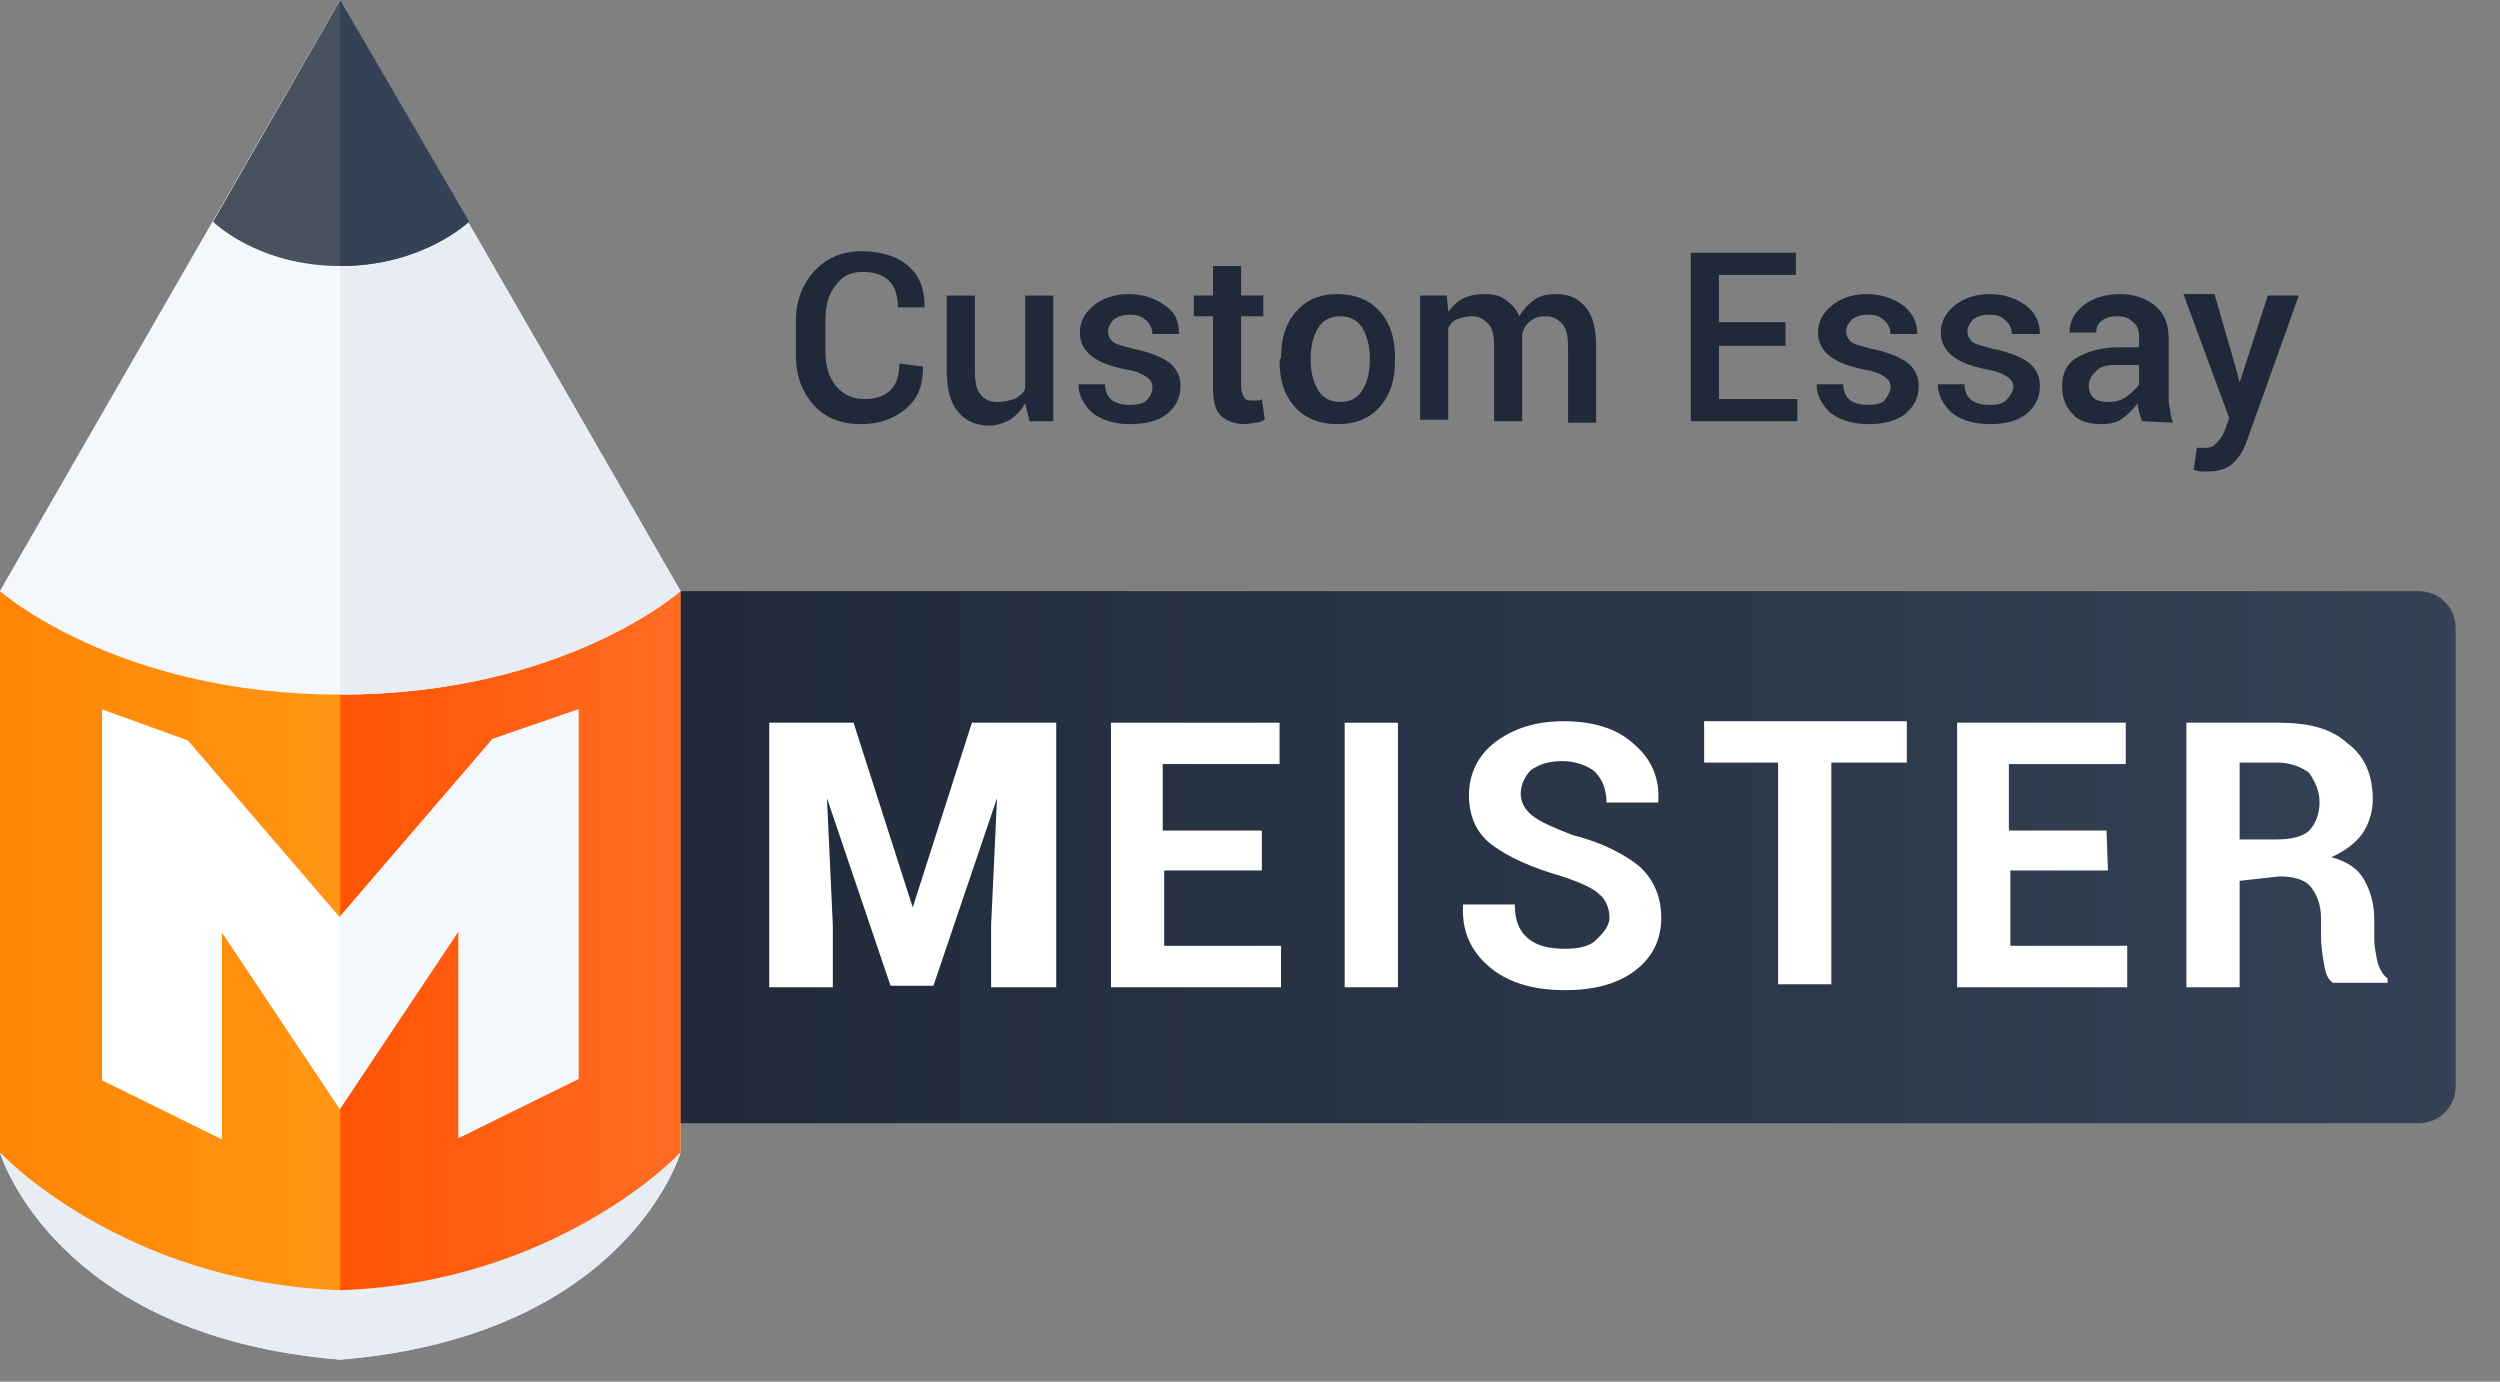 <svg width="76" height="42" viewBox="0 0 76 42" fill="none" xmlns="http://www.w3.org/2000/svg">
<rect x="0" y="0" width="76" height="42" fill="#808080" stroke="none"/>
<g clip-path="url(#clip0)">
<path d="M20.686 35.044V17.971L10.343 0L0 17.971V35.044C0.225 35.672 2.114 40.659 10.343 41.333C10.343 41.288 10.343 41.243 10.343 41.199C10.343 41.243 10.343 41.288 10.343 41.333C19.067 40.614 20.686 35.044 20.686 35.044ZM10.343 40.03C10.343 40.075 10.343 40.12 10.343 40.165C10.343 40.12 10.343 40.075 10.343 40.03Z" fill="#E8ECF3"/>
<path d="M73.527 17.971H19.337V34.145H73.527C74.156 34.145 74.651 33.651 74.651 33.022V19.094C74.651 18.465 74.156 17.971 73.527 17.971Z" fill="url(#paint0_linear)"/>
<path d="M28.061 11.142C28.061 11.681 27.927 12.085 27.567 12.4C27.207 12.714 26.757 12.894 26.173 12.894C25.588 12.894 25.093 12.714 24.734 12.31C24.374 11.906 24.194 11.411 24.194 10.782V9.794C24.194 9.165 24.374 8.671 24.734 8.266C25.093 7.862 25.588 7.637 26.173 7.637C26.757 7.637 27.252 7.772 27.612 8.087C27.972 8.401 28.107 8.806 28.107 9.345H27.297C27.297 8.985 27.207 8.716 27.027 8.536C26.847 8.356 26.578 8.266 26.218 8.266C25.858 8.266 25.588 8.401 25.408 8.671C25.183 8.94 25.093 9.3 25.093 9.704V10.693C25.093 11.097 25.183 11.456 25.408 11.726C25.633 11.995 25.903 12.13 26.263 12.13C26.622 12.13 26.892 12.04 27.072 11.861C27.252 11.681 27.342 11.411 27.342 11.052L28.061 11.142Z" fill="#1F2939"/>
<path d="M31.165 12.265C31.03 12.49 30.895 12.625 30.715 12.759C30.535 12.849 30.31 12.939 30.085 12.939C29.68 12.939 29.366 12.804 29.141 12.535C28.871 12.22 28.781 11.816 28.781 11.232V8.986H29.636V11.232C29.636 11.591 29.68 11.861 29.815 11.996C29.905 12.13 30.085 12.22 30.31 12.22C30.535 12.22 30.67 12.175 30.85 12.13C30.985 12.041 31.119 11.951 31.165 11.816V8.986H32.019V12.804H31.299L31.165 12.265Z" fill="#1F2939"/>
<path d="M35.032 11.771C35.032 11.636 34.987 11.546 34.852 11.456C34.717 11.367 34.537 11.277 34.222 11.232C33.773 11.142 33.413 11.007 33.188 10.827C32.963 10.648 32.828 10.423 32.828 10.108C32.828 9.794 32.963 9.524 33.233 9.3C33.503 9.075 33.863 8.94 34.312 8.94C34.762 8.94 35.122 9.075 35.437 9.3C35.752 9.524 35.841 9.794 35.841 10.153H35.032C35.032 10.019 34.987 9.884 34.852 9.749C34.717 9.614 34.582 9.569 34.357 9.569C34.133 9.569 33.998 9.614 33.863 9.704C33.773 9.794 33.683 9.929 33.683 10.064C33.683 10.198 33.728 10.288 33.818 10.378C33.908 10.468 34.133 10.513 34.447 10.603C34.897 10.693 35.257 10.827 35.527 11.007C35.752 11.187 35.886 11.411 35.886 11.726C35.886 12.085 35.752 12.355 35.482 12.58C35.212 12.804 34.807 12.894 34.357 12.894C33.863 12.894 33.458 12.759 33.188 12.535C32.918 12.265 32.783 11.995 32.783 11.681H33.593C33.593 11.906 33.683 12.085 33.818 12.175C33.953 12.265 34.133 12.31 34.357 12.31C34.582 12.31 34.762 12.265 34.852 12.175C34.987 12.04 35.032 11.906 35.032 11.771Z" fill="#1F2939"/>
<path d="M37.73 8.087V8.985H38.405V9.614H37.73V11.726C37.73 11.906 37.775 11.996 37.82 12.085C37.865 12.175 38 12.175 38.09 12.175C38.135 12.175 38.18 12.175 38.225 12.175C38.27 12.175 38.315 12.175 38.36 12.13L38.45 12.759C38.36 12.804 38.27 12.849 38.18 12.849C38.09 12.849 37.955 12.894 37.865 12.894C37.55 12.894 37.281 12.804 37.101 12.625C36.921 12.445 36.876 12.13 36.876 11.726V9.614H36.291V8.985H36.876V8.087H37.73Z" fill="#1F2939"/>
<path d="M38.944 10.872C38.944 10.288 39.079 9.839 39.394 9.48C39.709 9.12 40.114 8.94 40.653 8.94C41.193 8.94 41.643 9.12 41.957 9.48C42.272 9.839 42.407 10.288 42.407 10.872V10.962C42.407 11.546 42.272 11.995 41.957 12.355C41.643 12.714 41.238 12.894 40.653 12.894C40.114 12.894 39.664 12.714 39.349 12.355C39.034 11.995 38.899 11.546 38.899 10.962L38.944 10.872ZM39.844 10.962C39.844 11.322 39.934 11.636 40.069 11.861C40.204 12.085 40.428 12.22 40.743 12.22C41.058 12.22 41.283 12.085 41.418 11.861C41.553 11.636 41.643 11.322 41.643 10.962V10.872C41.643 10.513 41.553 10.198 41.418 9.974C41.283 9.749 41.058 9.614 40.743 9.614C40.428 9.614 40.204 9.749 40.069 9.974C39.934 10.198 39.844 10.513 39.844 10.872V10.962Z" fill="#1F2939"/>
<path d="M43.981 8.985L44.026 9.48C44.161 9.3 44.296 9.165 44.476 9.075C44.656 8.985 44.88 8.94 45.15 8.94C45.42 8.94 45.6 8.985 45.78 9.12C45.96 9.255 46.095 9.39 46.185 9.614C46.319 9.39 46.454 9.255 46.634 9.12C46.814 8.985 47.039 8.94 47.309 8.94C47.714 8.94 47.983 9.075 48.208 9.345C48.433 9.614 48.523 10.019 48.523 10.558V12.849H47.669V10.558C47.669 10.243 47.624 9.974 47.489 9.839C47.354 9.704 47.219 9.614 46.994 9.614C46.814 9.614 46.634 9.659 46.544 9.749C46.41 9.839 46.319 9.974 46.275 10.153C46.275 10.198 46.275 10.198 46.275 10.243C46.275 10.288 46.275 10.288 46.275 10.333V12.804H45.42V10.513C45.42 10.198 45.375 9.974 45.24 9.839C45.105 9.704 44.97 9.614 44.746 9.614C44.566 9.614 44.431 9.659 44.296 9.704C44.161 9.749 44.071 9.884 44.026 9.974V12.759H43.172V8.985C43.217 8.985 43.981 8.985 43.981 8.985Z" fill="#1F2939"/>
<path d="M54.279 10.513H52.256V12.13H54.639V12.804H51.401V7.683H54.594V8.357H52.256V9.794H54.279V10.513Z" fill="#1F2939"/>
<path d="M57.472 11.771C57.472 11.636 57.427 11.546 57.292 11.456C57.157 11.367 56.977 11.277 56.663 11.232C56.213 11.142 55.853 11.007 55.628 10.827C55.404 10.648 55.269 10.423 55.269 10.108C55.269 9.794 55.404 9.524 55.673 9.3C55.943 9.075 56.303 8.94 56.753 8.94C57.202 8.94 57.562 9.075 57.877 9.3C58.147 9.524 58.282 9.794 58.282 10.153H57.472C57.472 10.019 57.427 9.884 57.292 9.749C57.157 9.614 57.022 9.569 56.798 9.569C56.573 9.569 56.438 9.614 56.303 9.704C56.213 9.794 56.123 9.929 56.123 10.064C56.123 10.198 56.168 10.288 56.258 10.378C56.348 10.468 56.573 10.513 56.888 10.603C57.337 10.693 57.697 10.827 57.967 11.007C58.192 11.187 58.327 11.411 58.327 11.726C58.327 12.085 58.192 12.355 57.922 12.58C57.652 12.804 57.247 12.894 56.798 12.894C56.303 12.894 55.898 12.759 55.628 12.535C55.358 12.265 55.224 11.995 55.224 11.681H56.033C56.033 11.906 56.123 12.085 56.258 12.175C56.393 12.265 56.573 12.31 56.798 12.31C57.022 12.31 57.202 12.265 57.292 12.175C57.382 12.04 57.472 11.906 57.472 11.771Z" fill="#1F2939"/>
<path d="M61.205 11.771C61.205 11.636 61.16 11.546 61.025 11.456C60.89 11.367 60.71 11.277 60.395 11.232C59.946 11.142 59.586 11.007 59.361 10.827C59.136 10.648 59.001 10.423 59.001 10.108C59.001 9.794 59.136 9.524 59.406 9.3C59.676 9.075 60.035 8.94 60.485 8.94C60.935 8.94 61.295 9.075 61.609 9.3C61.879 9.524 62.014 9.794 62.014 10.153H61.16C61.16 10.019 61.115 9.884 60.98 9.749C60.845 9.614 60.71 9.569 60.485 9.569C60.26 9.569 60.125 9.614 59.99 9.704C59.901 9.794 59.811 9.929 59.811 10.064C59.811 10.198 59.856 10.288 59.946 10.378C60.035 10.468 60.26 10.513 60.575 10.603C61.025 10.693 61.385 10.827 61.654 11.007C61.879 11.187 62.014 11.411 62.014 11.726C62.014 12.085 61.879 12.355 61.609 12.58C61.34 12.804 60.935 12.894 60.485 12.894C59.99 12.894 59.586 12.759 59.316 12.535C59.046 12.265 58.911 11.995 58.911 11.681H59.721C59.721 11.906 59.811 12.085 59.946 12.175C60.08 12.265 60.26 12.31 60.485 12.31C60.71 12.31 60.89 12.265 60.98 12.175C61.07 12.085 61.205 11.906 61.205 11.771Z" fill="#1F2939"/>
<path d="M65.117 12.804C65.072 12.714 65.072 12.624 65.027 12.535C65.027 12.445 64.982 12.355 64.982 12.265C64.847 12.445 64.712 12.58 64.532 12.714C64.353 12.849 64.128 12.894 63.903 12.894C63.498 12.894 63.183 12.804 63.004 12.58C62.779 12.355 62.689 12.085 62.689 11.726C62.689 11.367 62.824 11.052 63.138 10.872C63.453 10.693 63.858 10.558 64.353 10.558H65.027V10.243C65.027 10.064 64.982 9.884 64.847 9.794C64.712 9.659 64.578 9.614 64.353 9.614C64.173 9.614 63.993 9.659 63.903 9.749C63.768 9.839 63.723 9.974 63.723 10.108H62.914C62.914 9.794 63.048 9.524 63.318 9.3C63.588 9.075 63.993 8.94 64.443 8.94C64.892 8.94 65.252 9.075 65.522 9.3C65.792 9.524 65.927 9.839 65.927 10.288V11.995C65.927 12.175 65.927 12.31 65.972 12.445C65.972 12.58 66.016 12.714 66.061 12.849L65.117 12.804ZM64.083 12.22C64.308 12.22 64.487 12.175 64.667 12.04C64.847 11.906 64.937 11.816 65.027 11.681V11.097H64.308C64.038 11.097 63.858 11.142 63.723 11.277C63.588 11.411 63.498 11.546 63.498 11.726C63.498 11.861 63.543 11.995 63.633 12.085C63.723 12.175 63.903 12.22 64.083 12.22Z" fill="#1F2939"/>
<path d="M67.995 11.277L68.085 11.636L68.94 8.985H69.884L68.31 13.388C68.22 13.658 68.085 13.883 67.905 14.062C67.725 14.242 67.456 14.332 67.141 14.332C67.051 14.332 67.006 14.332 66.916 14.332C66.826 14.332 66.736 14.287 66.691 14.287L66.781 13.613C66.826 13.613 66.871 13.613 66.916 13.613C66.961 13.613 67.006 13.613 67.051 13.613C67.186 13.613 67.321 13.568 67.411 13.433C67.501 13.343 67.591 13.209 67.635 13.074L67.77 12.714L66.376 8.94H67.321L67.995 11.277Z" fill="#1F2939"/>
<path d="M38.36 26.462H35.392V28.753H38.944V30.012H33.773V21.97H38.899V23.227H35.347V25.249H38.36V26.462Z" fill="white"/>
<path d="M42.497 30.012H40.878V21.97H42.497V30.012Z" fill="white"/>
<path d="M48.928 27.9C48.928 27.585 48.793 27.316 48.613 27.181C48.433 27.001 48.028 26.822 47.489 26.642C46.544 26.372 45.87 26.058 45.375 25.698C44.88 25.339 44.656 24.8 44.656 24.171C44.656 23.542 44.925 22.958 45.465 22.553C46.005 22.149 46.679 21.925 47.534 21.925C48.433 21.925 49.153 22.149 49.647 22.599C50.187 23.048 50.457 23.632 50.412 24.351V24.396H48.838C48.838 23.991 48.703 23.677 48.478 23.452C48.253 23.272 47.894 23.138 47.489 23.138C47.084 23.138 46.814 23.227 46.544 23.407C46.364 23.587 46.23 23.856 46.23 24.126C46.23 24.396 46.364 24.62 46.589 24.8C46.814 24.98 47.219 25.159 47.803 25.384C48.703 25.609 49.377 25.968 49.827 26.328C50.277 26.732 50.502 27.271 50.502 27.9C50.502 28.574 50.232 29.113 49.692 29.517C49.153 29.922 48.433 30.101 47.579 30.101C46.724 30.101 45.96 29.922 45.375 29.472C44.791 29.023 44.431 28.394 44.476 27.541V27.496H46.05C46.05 27.99 46.185 28.304 46.454 28.529C46.724 28.753 47.084 28.843 47.579 28.843C48.028 28.843 48.343 28.753 48.523 28.574C48.703 28.394 48.928 28.169 48.928 27.9Z" fill="white"/>
<path d="M57.967 23.183H55.673V29.922H54.054V23.183H51.806V21.925H57.967C57.967 21.97 57.967 23.183 57.967 23.183Z" fill="white"/>
<path d="M64.083 26.462H61.115V28.753H64.667V30.012H59.496V21.97H64.623V23.227H61.07V25.249H64.038L64.083 26.462Z" fill="white"/>
<path d="M68.085 26.777V30.012H66.466V21.97H69.254C70.199 21.97 70.873 22.149 71.368 22.599C71.908 23.003 72.132 23.587 72.132 24.306C72.132 24.71 71.998 25.07 71.818 25.339C71.638 25.609 71.278 25.878 70.873 26.058C71.368 26.193 71.683 26.417 71.863 26.732C72.043 27.046 72.177 27.451 72.177 27.945V28.529C72.177 28.753 72.222 28.978 72.267 29.203C72.312 29.427 72.447 29.652 72.582 29.742V29.877H70.918C70.738 29.742 70.694 29.562 70.648 29.293C70.603 29.023 70.559 28.753 70.559 28.484V27.9C70.559 27.496 70.424 27.181 70.244 26.956C70.064 26.732 69.704 26.642 69.299 26.642L68.085 26.777ZM68.085 25.519H69.209C69.659 25.519 70.019 25.429 70.199 25.249C70.379 25.07 70.514 24.755 70.514 24.396C70.514 24.036 70.379 23.767 70.199 23.497C69.974 23.317 69.614 23.183 69.254 23.183H68.085V25.519Z" fill="white"/>
<path d="M25.948 21.97L27.747 27.585L29.546 21.97H32.109V30.012H30.13V28.125L30.31 24.261L28.376 29.967H27.072L25.139 24.261L25.318 28.125V30.012H23.385V21.97H25.948Z" fill="white"/>
<path d="M10.343 17.971H0V35.043C0 35.043 4.902 39.985 10.343 39.985V39.941C15.785 39.941 20.686 34.998 20.686 34.998V17.971H10.343Z" fill="url(#paint1_linear)"/>
<path d="M10.343 17.971C10.343 17.971 10.343 36.032 10.343 39.985C15.785 39.985 20.686 35.043 20.686 35.043V17.971H10.343Z" fill="url(#paint2_linear)"/>
<path d="M14.975 22.464L10.343 27.855V27.9L5.711 22.509L3.103 21.565V32.842L6.746 34.639V28.349L10.343 33.74V33.696L13.941 28.304V34.594L17.584 32.797V21.565L14.975 22.464Z" fill="white"/>
<path d="M14.975 22.464L10.343 27.855V33.696L13.941 28.304V34.594L17.583 32.797V21.565L14.975 22.464Z" fill="#F4F7FC"/>
<path d="M10.343 39.222C10.343 39.626 10.343 40.03 10.343 40.39C10.343 40.03 10.343 39.671 10.343 39.222C3.733 38.997 0 35.044 0 35.044C0 35.044 1.619 40.614 10.343 41.333C19.067 40.614 20.686 35.044 20.686 35.044C20.686 35.044 16.954 38.997 10.343 39.222Z" fill="#E8ECF3"/>
<path d="M10.343 0L0 17.971C0 17.971 3.553 21.116 10.343 21.116C17.134 21.116 20.686 17.971 20.686 17.971L10.343 0Z" fill="#F4F7FC"/>
<path d="M10.343 0C10.343 0 10.343 14.646 10.343 21.116C17.134 21.116 20.686 17.971 20.686 17.971L10.343 0Z" fill="#E8ECF3"/>
<path d="M10.343 0L6.476 6.739C6.476 6.739 7.825 8.087 10.343 8.087C12.861 8.087 14.256 6.739 14.256 6.739L10.343 0Z" fill="#48515E"/>
<path d="M10.343 0C10.343 0 10.343 5.661 10.343 8.087C12.861 8.087 14.256 6.739 14.256 6.739L10.343 0Z" fill="#354155"/>
</g>
<defs>
<linearGradient id="paint0_linear" x1="19.337" y1="26.058" x2="74.651" y2="26.058" gradientUnits="userSpaceOnUse">
<stop stop-color="#1F2939"/>
<stop offset="1" stop-color="#354255"/>
</linearGradient>
<linearGradient id="paint1_linear" x1="0" y1="28.978" x2="20.686" y2="28.978" gradientUnits="userSpaceOnUse">
<stop stop-color="#FF8604"/>
<stop offset="1" stop-color="#FFA424"/>
</linearGradient>
<linearGradient id="paint2_linear" x1="10.343" y1="28.978" x2="20.686" y2="28.978" gradientUnits="userSpaceOnUse">
<stop stop-color="#FF5404"/>
<stop offset="1" stop-color="#FF6C24"/>
</linearGradient>
<clipPath id="clip0">
<rect width="76" height="41.333" fill="white"/>
</clipPath>
</defs>
</svg>
